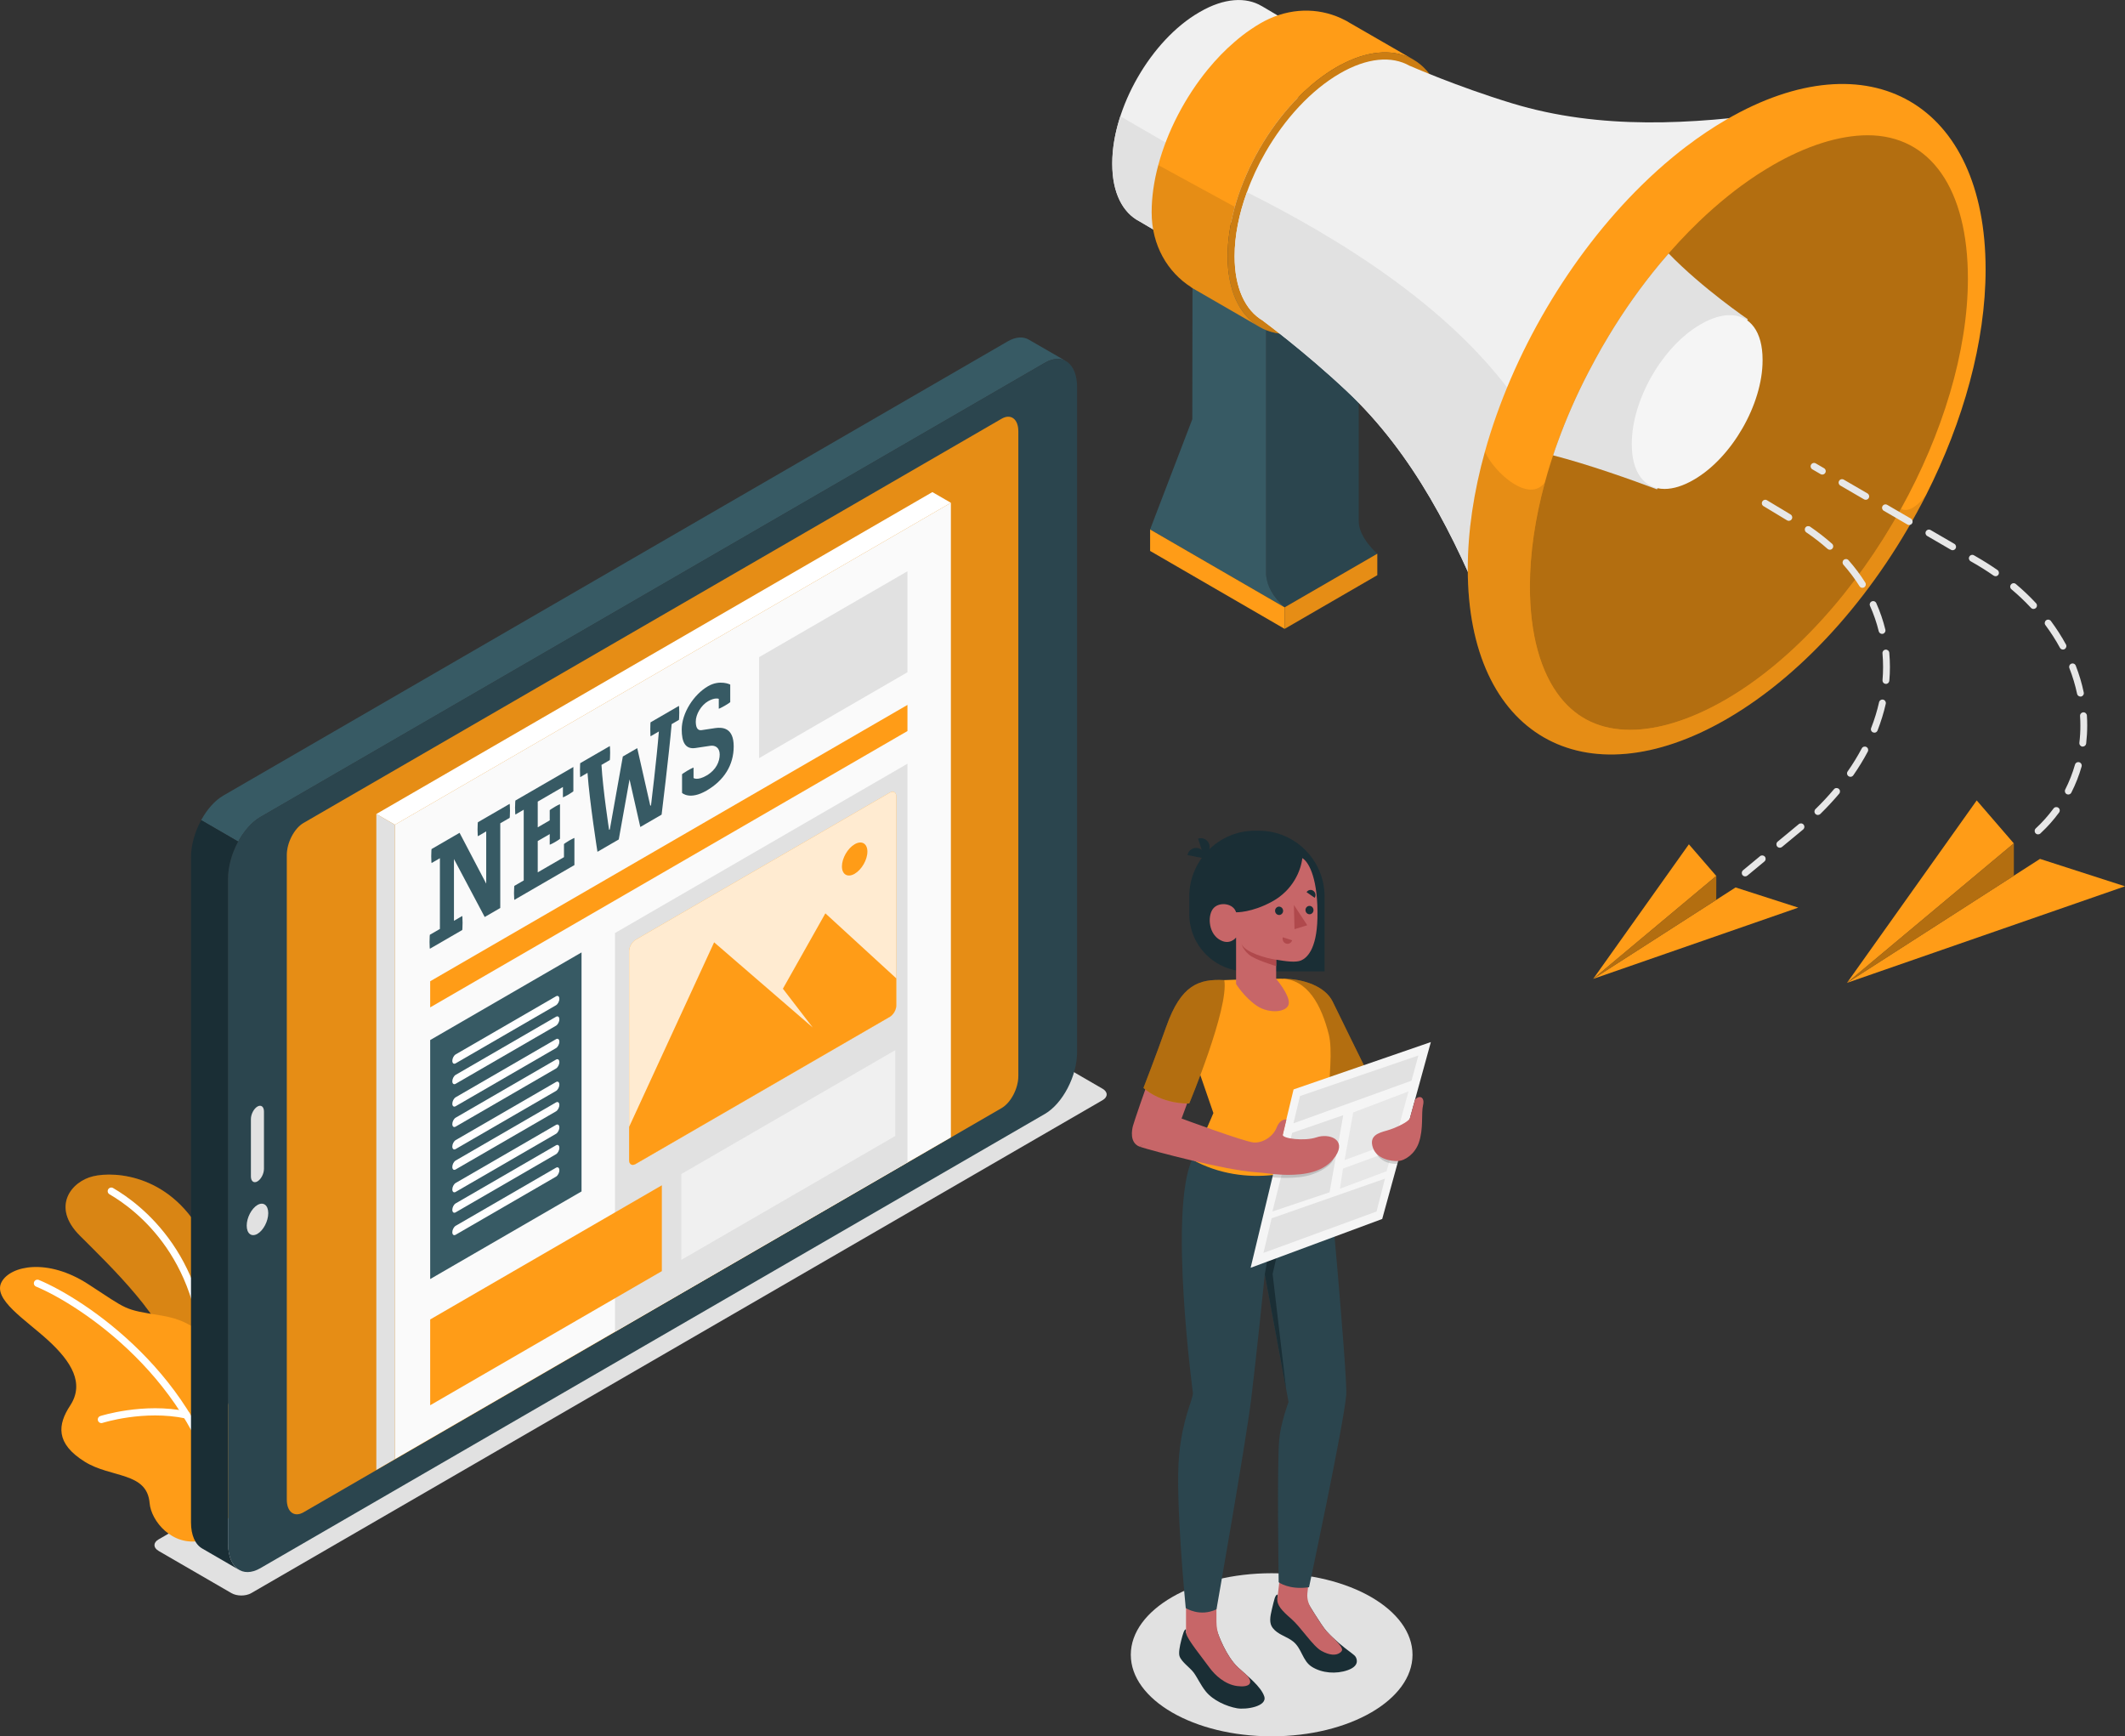 <svg width="295" height="241" viewBox="0 0 295 241" fill="none" xmlns="http://www.w3.org/2000/svg">
<rect x="0" y="0" width="295" height="241" fill="#333333" stroke="none"/>
<g clip-path="url(#clip0_3801_44810)">
<path d="M176.536 241C187.336 241 196.09 235.933 196.09 229.682C196.09 223.431 187.336 218.364 176.536 218.364C165.737 218.364 156.982 223.431 156.982 229.682C156.982 235.933 165.737 241 176.536 241Z" fill="#E1E1E1"/>
<path d="M22.012 215.265L32.134 221.127C32.894 221.565 34.116 221.565 34.877 221.127L153.061 152.704C153.822 152.266 153.822 151.555 153.061 151.116L142.939 145.254C142.179 144.816 140.957 144.816 140.197 145.254L22.012 213.67C21.252 214.109 21.252 214.82 22.012 215.258V215.265Z" fill="#E1E1E1"/>
<path d="M29.841 193.2C29.841 193.2 32.913 180.993 28.428 172.006C23.944 163.019 15.981 162.542 12.928 163.267C9.875 163.991 7.094 167.509 11.072 171.491C15.05 175.474 23.595 183.578 24.013 189.046L29.841 193.2Z" fill="#FF9C17"/>
<path opacity="0.15" d="M29.841 193.2C29.841 193.2 32.913 180.993 28.428 172.006C23.944 163.019 15.981 162.542 12.928 163.267C9.875 163.991 7.094 167.509 11.072 171.491C15.05 175.474 23.595 183.578 24.013 189.046L29.841 193.2Z" fill="black"/>
<path d="M15.449 165.331C19.224 167.522 28.865 174.743 28.479 191.123" stroke="white" stroke-miterlimit="10" stroke-linecap="round"/>
<path d="M29.22 189.631C29.834 186.48 27.643 183.425 22.354 182.587C17.065 181.742 17.844 181.863 12.219 178.224C6.588 174.584 1.482 175.683 0.241 177.906C-1.108 180.32 3.535 183.146 6.721 186.074C9.907 189.008 11.763 192.006 9.742 195.086C8.007 197.729 7.671 200.339 11.775 202.892C15.418 205.16 20.409 204.283 20.77 208.627C20.979 211.104 23.887 214.706 27.966 213.835C39.95 207.681 29.226 189.631 29.226 189.631H29.22Z" fill="#FF9C17"/>
<path d="M5.2 178.116C11.478 180.739 27.453 191.257 31 209.25" stroke="white" stroke-miterlimit="10" stroke-linecap="round"/>
<path d="M14.075 197.023C14.075 197.023 19.934 195.137 25.888 196.395" stroke="white" stroke-miterlimit="10" stroke-linecap="round"/>
<path d="M175.764 32.182L188.628 24.726C188.628 24.726 188.628 70.15 188.628 72.386C188.628 74.621 191.2 76.857 191.2 76.857L178.335 84.301C178.335 84.301 175.764 82.065 175.764 79.829V32.182Z" fill="#2B454E"/>
<path d="M160.124 32.055L165.546 38.978L165.521 58.184L159.662 73.484L178.335 84.301C176.714 82.834 175.89 81.341 175.764 79.829V41.099L160.124 32.049V32.055Z" fill="#375A64"/>
<path d="M159.662 73.491V76.47L178.335 87.286V84.301L159.662 73.491Z" fill="#FF9C17"/>
<path d="M178.335 87.286L191.2 79.836V76.857L178.335 84.301V87.286Z" fill="#FF9C17"/>
<path opacity="0.1" d="M178.335 87.286L191.2 79.836V76.857L178.335 84.301V87.286Z" fill="black"/>
<path d="M175.168 0.851C172.983 -0.457 169.943 -0.298 166.579 1.651L166.459 1.721C159.808 5.57 154.417 14.938 154.417 22.636V22.776C154.417 26.764 155.868 29.521 158.186 30.721L167.922 36.469L184.169 6.167L175.168 0.845V0.851Z" fill="#F0F0F0"/>
<path d="M158.18 30.721L167.915 36.469L173.3 26.428L155.526 16.139C154.816 18.33 154.404 20.547 154.404 22.636V22.776C154.404 26.764 155.855 29.521 158.173 30.721H158.18Z" fill="#E1E1E1"/>
<path d="M196.198 8.263H196.192C193.721 6.847 190.396 6.904 186.703 8.714C186.316 8.898 185.924 9.108 185.525 9.336C185.056 9.61 184.6 9.895 184.144 10.213C183.39 10.727 182.655 11.293 181.939 11.915C180.628 13.039 179.387 14.322 178.234 15.726C175.143 19.498 172.71 24.11 171.425 28.714C170.778 31.039 170.424 33.357 170.424 35.574C170.424 40.28 172.033 43.627 174.649 45.253L165.35 39.88L165.363 39.861C162.113 37.79 159.877 34.094 159.877 29.464C159.877 27.349 160.2 25.132 160.796 22.916C162.056 18.209 164.527 13.477 167.687 9.622C168.84 8.219 170.082 6.929 171.393 5.811C172.109 5.189 172.843 4.617 173.597 4.109C174.053 3.792 174.516 3.5 174.978 3.233C175.371 3.004 175.77 2.801 176.169 2.617C179.817 0.953 183.624 1.188 186.703 2.795H186.709L186.969 2.934C187.077 2.998 187.191 3.061 187.298 3.131L196.198 8.263Z" fill="#FF9C17"/>
<path opacity="0.1" d="M165.35 39.88L165.363 39.861C162.113 37.79 159.877 34.094 159.877 29.464C159.877 27.349 160.2 25.132 160.796 22.916L171.425 28.714C170.778 31.039 170.424 33.357 170.424 35.574C170.424 40.28 172.033 43.627 174.649 45.253L165.35 39.88Z" fill="black"/>
<path d="M200.632 18.082C200.632 27.742 193.873 39.486 185.531 44.313C181.338 46.745 177.537 46.962 174.801 45.342C174.75 45.316 174.699 45.285 174.649 45.253C172.033 43.627 170.424 40.28 170.424 35.574C170.424 25.913 177.182 14.17 185.525 9.336C189.686 6.929 193.462 6.694 196.192 8.269C198.934 9.844 200.632 13.242 200.632 18.082Z" fill="#FF9C17"/>
<path opacity="0.2" d="M200.632 18.082C200.632 27.742 193.873 39.486 185.531 44.313C181.338 46.745 177.537 46.962 174.801 45.342C174.75 45.316 174.699 45.285 174.649 45.253C172.033 43.627 170.424 40.28 170.424 35.574C170.424 25.913 177.182 14.17 185.525 9.336C189.686 6.929 193.462 6.694 196.192 8.269C198.934 9.844 200.632 13.242 200.632 18.082Z" fill="black"/>
<path d="M246.942 15.586C246.942 15.586 231.702 23.43 218.691 46.028C216.138 50.467 214.111 54.704 212.515 58.629C205.978 74.704 206.523 85.781 206.523 85.781C201.981 74.628 196.337 63.081 186.912 54.24C181.084 48.765 175.333 44.529 175.333 44.529V44.516C172.843 43.068 171.393 39.912 171.393 35.574C171.393 32.715 172.007 29.667 173.103 26.675C173.781 24.783 174.655 22.909 175.681 21.131C178.329 16.532 181.984 12.518 186.012 10.188C189.762 8.015 193.214 7.704 195.71 9.146V9.133C195.71 9.133 202.253 12.01 209.893 14.335C222.238 18.095 235.033 17.225 246.942 15.592V15.586Z" fill="#F0F0F0"/>
<path d="M212.515 58.629C205.978 74.704 206.523 85.781 206.523 85.781C201.981 74.628 196.337 63.081 186.912 54.24C181.084 48.765 175.333 44.529 175.333 44.529V44.516C172.843 43.068 171.393 39.912 171.393 35.574C171.393 32.716 172.007 29.667 173.103 26.675C184.651 32.474 203.33 43.163 212.521 58.635L212.515 58.629Z" fill="#E1E1E1"/>
<path d="M275.649 37.384C275.649 47.457 272.558 58.483 267.408 68.664C260.808 81.709 250.85 93.351 239.702 99.804C219.85 111.294 203.761 101.976 203.761 78.997C203.761 73.739 204.604 68.226 206.136 62.706C209.924 49.115 217.918 35.504 227.914 25.697C229.32 24.313 230.764 23.011 232.246 21.791C232.861 21.283 233.488 20.788 234.115 20.311H234.121C235.014 19.632 235.914 18.984 236.826 18.374C237.776 17.739 238.733 17.136 239.702 16.577C259.553 5.087 275.649 14.398 275.649 37.384Z" fill="#FF9C17"/>
<path opacity="0.1" d="M267.408 68.67C260.808 81.709 250.85 93.351 239.702 99.804C219.85 111.294 203.761 101.976 203.761 78.997C203.761 73.739 204.604 68.226 206.136 62.706H206.143C207.486 65.679 212.312 69.921 214.472 66.949C213.123 71.89 212.388 76.781 212.388 81.398C212.388 88.004 213.858 93.332 216.632 96.819C219.001 99.791 222.257 101.303 226.305 101.297C230.238 101.303 234.812 99.849 239.531 97.124C249.013 91.636 257.729 81.773 263.911 70.601C263.911 70.601 265.147 71.649 267.408 68.67Z" fill="black"/>
<path d="M273.191 38.667C273.191 48.816 269.638 60.274 263.911 70.601C257.729 81.773 249.013 91.636 239.531 97.124C234.812 99.849 230.238 101.303 226.305 101.297C222.257 101.303 219.001 99.792 216.632 96.819C213.858 93.332 212.388 88.004 212.388 81.398C212.388 76.781 213.123 71.89 214.472 66.949C214.979 65.082 215.574 63.208 216.252 61.341C217.43 58.089 218.856 54.837 220.49 51.693C220.826 51.045 221.168 50.404 221.516 49.769C222.092 48.708 222.694 47.654 223.321 46.625C225.45 43.087 227.838 39.721 230.409 36.628C230.435 36.596 230.473 36.558 230.498 36.52C232.215 34.462 234.007 32.531 235.863 30.747C237.2 29.464 238.568 28.263 239.961 27.145C240.544 26.675 241.133 26.224 241.729 25.786C242.444 25.265 243.167 24.764 243.895 24.281C244.604 23.817 245.32 23.379 246.036 22.96C250.768 20.216 255.341 18.781 259.275 18.774C267.991 18.774 273.191 26.218 273.191 38.667Z" fill="#FF9C17"/>
<path opacity="0.3" d="M273.191 38.667C273.191 48.816 269.638 60.274 263.911 70.601C257.729 81.773 249.013 91.636 239.531 97.124C234.812 99.849 230.238 101.303 226.305 101.297C222.257 101.303 219.001 99.792 216.632 96.819C213.858 93.332 212.388 88.004 212.388 81.398C212.388 76.781 213.123 71.89 214.472 66.949C214.979 65.082 215.574 63.208 216.252 61.341C217.43 58.089 218.856 54.837 220.49 51.693C220.826 51.045 221.168 50.404 221.516 49.769C222.092 48.708 222.694 47.654 223.321 46.625C225.45 43.087 227.838 39.721 230.409 36.628C230.435 36.596 230.473 36.558 230.498 36.52C232.215 34.462 234.007 32.531 235.863 30.747C237.2 29.464 238.568 28.263 239.961 27.145C240.544 26.675 241.133 26.224 241.729 25.786C242.444 25.265 243.167 24.764 243.895 24.281C244.604 23.817 245.32 23.379 246.036 22.96C250.768 20.216 255.341 18.781 259.275 18.774C267.991 18.774 273.191 26.218 273.191 38.667Z" fill="black"/>
<path d="M242.641 44.313L230.029 67.921C226.488 66.587 220.49 64.453 215.606 63.202C215.809 62.579 216.024 61.963 216.252 61.341C217.43 58.089 218.856 54.837 220.49 51.693C220.826 51.045 221.168 50.404 221.516 49.769C222.092 48.708 222.694 47.654 223.321 46.625C225.45 43.087 227.838 39.721 230.409 36.628C230.435 36.596 230.473 36.558 230.498 36.52C230.878 36.069 231.258 35.618 231.645 35.18C236.37 40.051 242.641 44.313 242.641 44.313Z" fill="#E1E1E1"/>
<path d="M231.087 67.864C228.237 67.864 226.533 65.552 226.533 61.69V61.569C226.533 55.491 230.802 48.073 236.053 45.037L236.155 44.98C237.554 44.167 238.929 43.742 240.132 43.742C242.983 43.742 244.687 46.053 244.687 49.915V50.036C244.687 56.114 240.418 63.532 235.166 66.568L235.065 66.625C233.665 67.438 232.291 67.864 231.087 67.864Z" fill="#F5F5F5"/>
<path d="M147.912 50.08C147.139 49.667 146.144 49.724 145.055 50.353L36.137 113.409C34.953 114.095 33.876 115.34 33.071 116.813L27.928 113.834C28.726 112.361 29.809 111.122 30.994 110.43L139.905 47.374C141.045 46.72 142.078 46.688 142.863 47.165L147.912 50.08Z" fill="#375A64"/>
<path d="M28.086 214.941C27.123 214.395 26.515 213.118 26.515 211.301V119.004C26.515 118.795 26.522 118.585 26.541 118.376C26.547 118.23 26.566 118.083 26.585 117.937C26.598 117.798 26.617 117.658 26.642 117.518C26.655 117.423 26.674 117.321 26.699 117.22C26.762 116.87 26.851 116.521 26.959 116.172C26.997 116.019 27.047 115.867 27.098 115.714C27.168 115.505 27.25 115.302 27.326 115.098C27.339 115.079 27.345 115.054 27.358 115.035C27.44 114.832 27.522 114.635 27.617 114.444C27.712 114.235 27.82 114.031 27.928 113.834L33.071 116.813C32.957 117.023 32.85 117.239 32.742 117.461C32.66 117.639 32.584 117.817 32.514 117.995C32.501 118.02 32.489 118.052 32.482 118.077C32.394 118.28 32.318 118.49 32.248 118.7C32.172 118.916 32.102 119.138 32.045 119.354C31.994 119.519 31.956 119.684 31.925 119.849C31.754 120.56 31.665 121.285 31.665 121.983V214.28C31.665 216.116 32.286 217.405 33.261 217.939L28.086 214.941Z" fill="#1A2E35"/>
<path d="M145.049 50.353L36.137 113.403C33.667 114.832 31.659 118.674 31.659 121.977V214.274C31.659 217.577 33.66 219.095 36.137 217.666L145.049 154.616C147.519 153.187 149.527 149.345 149.527 146.042V53.745C149.527 50.442 147.525 48.924 145.049 50.353Z" fill="#2B454E"/>
<path d="M139.05 153.797L42.136 209.904C40.856 210.647 39.817 209.86 39.817 208.145V118.674C39.817 116.959 40.856 114.971 42.136 114.228L139.05 58.121C140.33 57.378 141.368 58.165 141.368 59.88V149.351C141.368 151.066 140.33 153.054 139.05 153.797Z" fill="#FF9C17"/>
<path opacity="0.1" d="M139.05 153.797L42.136 209.904C40.856 210.647 39.817 209.86 39.817 208.145V118.674C39.817 116.959 40.856 114.971 42.136 114.228L139.05 58.121C140.33 57.378 141.368 58.165 141.368 59.88V149.351C141.368 151.066 140.33 153.054 139.05 153.797Z" fill="black"/>
<path d="M37.239 168.386C37.239 169.491 36.568 170.774 35.744 171.257C34.915 171.733 34.249 171.225 34.249 170.12C34.249 169.015 34.921 167.732 35.744 167.249C36.574 166.773 37.239 167.281 37.239 168.386Z" fill="#E1E1E1"/>
<path d="M35.738 153.587C35.238 153.879 34.832 154.654 34.832 155.327V163.292C34.832 163.959 35.238 164.27 35.738 163.978C36.238 163.686 36.644 162.911 36.644 162.238V154.273C36.644 153.606 36.238 153.295 35.738 153.587Z" fill="#E1E1E1"/>
<path d="M132.006 69.788L54.817 114.476V202.53L132.006 157.874V69.788Z" fill="#FAFAFA"/>
<path d="M132.006 69.788L129.435 68.302L52.245 112.983L54.817 114.476L132.006 69.788Z" fill="white"/>
<path d="M52.245 112.983L54.817 114.476V202.53L52.245 204.023V112.983Z" fill="#E1E1E1"/>
<path d="M64.173 127.141C64.173 127.141 64.217 127.35 64.217 128.087C64.217 128.862 64.173 129.084 64.173 129.084L59.675 131.688C59.675 131.688 59.631 131.478 59.631 130.742C59.631 130.005 59.675 129.745 59.675 129.745L61.069 128.938V119.119L59.91 119.792C59.91 119.792 59.865 119.582 59.865 118.846C59.865 118.109 59.91 117.849 59.91 117.849L63.799 115.594L67.498 122.65V115.397L66.339 116.07C66.339 116.07 66.295 115.861 66.295 115.124C66.295 114.387 66.339 114.127 66.339 114.127L70.754 111.573C70.754 111.573 70.798 111.783 70.798 112.52C70.798 113.295 70.754 113.517 70.754 113.517L69.449 114.273V126.029L67.289 127.28L63.02 119.233V127.807L64.179 127.134L64.173 127.141Z" fill="#375A64"/>
<path d="M79.597 106.454V109.833C79.597 109.833 79.28 110.075 78.887 110.303C78.437 110.564 78.146 110.672 78.146 110.672V109.236L74.65 111.262V114.832L76.315 113.866V112.45C76.315 112.45 76.575 112.24 77.044 111.974C77.582 111.662 77.741 111.631 77.741 111.631V116.42C77.741 116.42 77.627 116.547 77.044 116.883C76.55 117.169 76.315 117.245 76.315 117.245V115.772L74.65 116.737V121.081L78.292 118.973V117.15C78.292 117.15 78.583 116.921 79.033 116.661C79.425 116.432 79.742 116.305 79.742 116.305V120.072L71.4 124.905C71.4 124.905 71.356 124.581 71.356 123.959C71.356 123.298 71.4 122.961 71.4 122.961L72.705 122.206V112.386L71.546 113.06C71.546 113.06 71.501 112.793 71.501 112.113C71.501 111.548 71.546 111.116 71.546 111.116L79.603 106.454H79.597Z" fill="#375A64"/>
<path d="M86.444 105.013L88.465 103.844L90.276 111.834L90.377 111.777C90.377 111.777 91.176 105.222 91.467 101.526L90.308 102.199C90.308 102.199 90.276 101.869 90.276 101.208C90.276 100.548 90.308 100.262 90.308 100.262L94.254 97.975C94.254 97.975 94.298 98.242 94.298 98.884C94.298 99.62 94.254 99.919 94.254 99.919L93.241 100.51C92.879 104.695 91.847 113.072 91.847 113.072L88.889 114.787L87.394 108.182L85.899 116.515L82.941 118.23C82.941 118.23 81.839 111.243 81.56 107.274L80.547 107.864C80.547 107.864 80.515 107.534 80.515 106.874C80.515 106.213 80.547 105.927 80.547 105.927L84.658 103.552C84.658 103.552 84.702 103.819 84.702 104.46C84.702 105.197 84.658 105.495 84.658 105.495L83.499 106.169C83.701 109.662 84.556 115.181 84.556 115.181L84.658 115.124L86.457 105.038L86.444 105.013Z" fill="#375A64"/>
<path d="M101.38 97.454C101.38 97.454 101.165 97.639 100.614 97.956C100.018 98.299 99.784 98.376 99.784 98.376V96.997C99.784 96.997 99.277 96.769 98.302 97.328C97.326 97.893 96.591 99.15 96.591 100.141C96.591 100.821 96.75 101.443 97.402 101.342L99.302 101.056C100.316 100.916 101.855 101.011 101.855 103.596C101.855 106.181 100.531 108.315 98.08 109.738C95.743 111.091 94.685 110.055 94.685 110.055V107.458C94.685 107.458 94.976 107.229 95.451 106.956C95.99 106.645 96.281 106.537 96.281 106.537V107.991C96.281 107.991 96.819 108.379 98.08 107.648C99.442 106.861 99.911 105.679 99.911 104.727C99.911 103.774 99.284 103.418 98.618 103.514L96.541 103.825C95.103 104.034 94.64 102.948 94.64 101.259C94.64 98.972 96.306 96.394 98.295 95.244C99.936 94.292 101.374 95.016 101.374 95.016V97.461L101.38 97.454Z" fill="#375A64"/>
<path d="M125.976 79.29L105.383 91.211V105.228L125.976 93.307V79.29Z" fill="#E1E1E1"/>
<path d="M125.976 101.469L59.72 139.824V136.198L125.976 97.842V101.469Z" fill="#FF9C17"/>
<path d="M80.73 165.369L59.72 177.532V144.359L80.73 132.196V165.369Z" fill="#375A64"/>
<path d="M77.189 139.526L63.254 147.592C63.001 147.738 62.792 147.585 62.792 147.242C62.792 146.899 63.001 146.506 63.254 146.353L77.189 138.287C77.443 138.141 77.652 138.293 77.652 138.636C77.652 138.979 77.443 139.373 77.189 139.526Z" fill="white"/>
<path d="M77.189 145.477L63.254 153.543C63.001 153.689 62.792 153.536 62.792 153.193C62.792 152.851 63.001 152.457 63.254 152.304L77.189 144.238C77.443 144.092 77.652 144.245 77.652 144.587C77.652 144.93 77.443 145.324 77.189 145.477Z" fill="white"/>
<path d="M77.189 151.421L63.254 159.488C63.001 159.634 62.792 159.481 62.792 159.138C62.792 158.795 63.001 158.402 63.254 158.249L77.189 150.183C77.443 150.037 77.652 150.189 77.652 150.532C77.652 150.875 77.443 151.269 77.189 151.421Z" fill="white"/>
<path d="M77.189 157.373L63.254 165.439C63.001 165.585 62.792 165.432 62.792 165.089C62.792 164.747 63.001 164.353 63.254 164.2L77.189 156.134C77.443 155.988 77.652 156.141 77.652 156.483C77.652 156.826 77.443 157.22 77.189 157.373Z" fill="white"/>
<path d="M77.189 163.318L63.254 171.384C63.001 171.53 62.792 171.377 62.792 171.034C62.792 170.691 63.001 170.298 63.254 170.145L77.189 162.079C77.443 161.933 77.652 162.085 77.652 162.428C77.652 162.771 77.443 163.165 77.189 163.318Z" fill="white"/>
<path d="M77.189 142.365L63.254 150.431C63.001 150.577 62.792 150.424 62.792 150.081C62.792 149.738 63.001 149.345 63.254 149.192L77.189 141.126C77.443 140.98 77.652 141.132 77.652 141.475C77.652 141.818 77.443 142.212 77.189 142.365Z" fill="white"/>
<path d="M77.189 148.309L63.254 156.376C63.001 156.522 62.792 156.369 62.792 156.026C62.792 155.683 63.001 155.29 63.254 155.137L77.189 147.071C77.443 146.925 77.652 147.077 77.652 147.42C77.652 147.763 77.443 148.157 77.189 148.309Z" fill="white"/>
<path d="M77.189 154.254L63.254 162.32C63.001 162.466 62.792 162.314 62.792 161.971C62.792 161.628 63.001 161.234 63.254 161.082L77.189 153.016C77.443 152.87 77.652 153.022 77.652 153.365C77.652 153.708 77.443 154.102 77.189 154.254Z" fill="white"/>
<path d="M77.189 160.205L63.254 168.272C63.001 168.418 62.792 168.265 62.792 167.922C62.792 167.579 63.001 167.186 63.254 167.033L77.189 158.967C77.443 158.821 77.652 158.973 77.652 159.316C77.652 159.659 77.443 160.053 77.189 160.205Z" fill="white"/>
<path d="M125.976 161.336L85.373 184.842V129.503L125.976 106.003V161.336Z" fill="#E1E1E1"/>
<path d="M88.237 130.443L123.525 110.017C124.019 109.732 124.424 109.96 124.424 110.538V139.576C124.424 140.148 124.019 140.847 123.525 141.139L88.237 161.565C87.742 161.85 87.337 161.622 87.337 161.044V132.006C87.337 131.434 87.736 130.735 88.237 130.443Z" fill="#FF9C17"/>
<path opacity="0.8" d="M88.237 130.443L123.525 110.017C124.019 109.732 124.424 109.96 124.424 110.538V139.576C124.424 140.148 124.019 140.847 123.525 141.139L88.237 161.565C87.742 161.85 87.337 161.622 87.337 161.044V132.006C87.337 131.434 87.736 130.735 88.237 130.443Z" fill="white"/>
<path d="M114.581 126.772L108.684 137.233L112.826 142.619L99.138 130.793L87.337 156.407V161.044C87.337 161.615 87.742 161.85 88.237 161.565L123.525 141.139C124.019 140.853 124.424 140.154 124.424 139.576V135.797L114.581 126.772Z" fill="#FF9C17"/>
<path d="M118.647 117.182C119.623 116.616 120.415 117.074 120.415 118.204C120.415 119.335 119.623 120.713 118.647 121.278C117.672 121.844 116.88 121.386 116.88 120.256C116.88 119.125 117.672 117.747 118.647 117.182Z" fill="#FF9C17"/>
<path d="M94.583 162.955L124.291 145.756V157.671L94.583 174.87V162.955Z" fill="#F0F0F0"/>
<path d="M91.879 176.433L59.72 195.049V183.14L91.879 164.518V176.433Z" fill="#FF9C17"/>
<path d="M174.218 115.302H174.756C179.792 115.302 183.884 119.404 183.884 124.454V134.825H173.059C168.663 134.825 165.097 131.25 165.097 126.842V124.454C165.097 119.404 169.189 115.302 174.224 115.302H174.218Z" fill="#1A2E35"/>
<path d="M166.3 117.715C166.965 117.848 167.396 118.496 167.263 119.163L164.85 118.68C164.983 118.014 165.629 117.582 166.294 117.715H166.3Z" fill="#1A2E35"/>
<path d="M167.871 117.188C168.08 117.836 167.725 118.528 167.079 118.738L166.319 116.394C166.965 116.184 167.656 116.54 167.865 117.188H167.871Z" fill="#1A2E35"/>
<path d="M184.15 226.405C185.24 227.605 186.443 228.564 187.735 229.53C187.925 229.676 188.128 229.828 188.236 230.044C188.407 230.393 188.666 231.27 187.064 231.829C185.499 232.375 183.542 232.248 182.117 231.352C180.799 230.527 180.742 228.806 179.501 227.828C178.582 227.103 177.429 226.913 176.688 225.967C176.169 225.306 176.308 224.43 176.574 223.337C176.872 222.149 177.005 221.248 177.398 221.343L177.334 221.889C177.822 222.67 180.362 222.905 181.49 222.365C181.49 222.365 183.441 225.624 184.156 226.405H184.15Z" fill="#1A2E35"/>
<path d="M185.265 227.51C184.885 227.161 184.511 226.799 184.15 226.405C183.694 225.903 182.719 224.372 182.079 223.343C181.692 222.721 181.414 221.978 181.496 221.152C181.585 220.333 181.813 218.224 181.813 218.224L177.797 217.938L177.328 221.889C177.233 222.784 177.968 223.578 179.279 224.709C180.584 225.839 182.25 228.475 183.434 229.136C184.619 229.796 185.468 229.771 185.968 229.434C186.487 229.085 186.538 228.818 185.265 227.51Z" fill="#C76668"/>
<path d="M168.872 226.76V226.157C169.113 226.868 170.215 229.923 171.893 231.46C173.223 232.68 175.041 234.083 175.504 235.443C175.985 236.853 172.976 237.329 171.729 237.107C170.284 236.853 168.409 236.027 167.396 234.776C166.68 233.893 166.224 232.845 165.711 232.153C165.198 231.46 164.02 230.685 163.747 229.879C163.595 229.441 163.779 228.469 163.988 227.656C164.184 226.906 164.394 226.081 164.653 226.157C164.653 226.246 164.653 226.621 164.653 226.621C164.957 226.964 165.806 227.3 166.763 227.338C167.383 227.364 168.878 227.237 168.872 226.767V226.76Z" fill="#1A2E35"/>
<path d="M173.097 232.527C172.685 232.159 172.267 231.797 171.893 231.454C170.721 230.381 169.828 228.564 169.315 227.326C169.024 226.621 168.872 225.865 168.872 225.096V222.683H164.647V226.614V226.716L164.666 226.729C164.869 227.611 166.807 229.949 167.909 231.473C168.65 232.496 170.05 233.798 171.729 234.02C173.319 234.23 174.129 233.728 173.097 232.521V232.527Z" fill="#C76668"/>
<path d="M165.489 160.948C162.215 168.119 165.61 193.378 165.61 193.378C165.508 194.54 164.184 196.833 163.69 201.952C163.108 208.005 164.609 223.197 164.609 223.197C164.609 223.197 166.566 224.48 168.878 223.369C168.878 223.369 172.9 200.485 173.661 194.471C174.319 189.218 175.586 176.877 175.586 176.877L178.88 194.585C178.88 194.585 177.81 197.468 177.594 199.71C177.252 203.248 177.512 219.615 177.512 219.615C177.512 219.615 178.956 220.714 181.724 220.308C181.724 220.308 186.513 197.9 186.887 193.638C187.108 191.092 184.213 159.9 184.213 159.9L165.502 160.948H165.489Z" fill="#2B454E"/>
<path d="M175.58 176.877L176.644 171.015C176.644 171.015 181.141 170.081 183.181 168.157C183.181 168.157 181.04 170.825 177.86 171.701L176.669 176.826L178.551 192.844L175.58 176.877Z" fill="#1A2E35"/>
<path d="M157.267 156.318C157.375 155.861 159.016 151.034 160.048 148.354L165.584 151.053L163.754 155.994L158.237 159.17C156.748 158.624 157.16 156.775 157.267 156.318Z" fill="#C76668"/>
<path d="M188.622 147.249L191.403 152.361L187.077 156.083L183.111 149.776L188.622 147.249Z" fill="#C76668"/>
<path d="M178.177 135.848C180.939 135.873 183.973 136.883 185.018 139.049C186.063 141.215 189.382 147.941 189.382 147.941C189.382 147.941 186.38 150.716 182.51 150.462L178.171 135.848H178.177Z" fill="#FF9C17"/>
<path opacity="0.3" d="M178.177 135.848C180.939 135.873 183.973 136.883 185.018 139.049C186.063 141.215 189.382 147.941 189.382 147.941C189.382 147.941 186.38 150.716 182.51 150.462L178.171 135.848H178.177Z" fill="black"/>
<path d="M172.463 135.943L169.955 136.038C167.453 136.642 166.763 138.357 165.717 140.58C164.919 142.269 164.907 144.232 165.521 146.004L168.447 154.489C168.447 154.489 167.079 157.811 165.489 160.942C172.831 165.051 181.996 162.892 184.201 159.894C184.296 159.259 184.169 156.394 184.346 153.13C184.537 149.649 185.012 145.724 184.467 143.577C183.453 139.589 181.559 135.842 177.784 135.842L172.47 135.943H172.463Z" fill="#FF9C17"/>
<path d="M169.961 136.039C166.439 135.848 163.963 136.693 161.923 142.447C160.523 146.404 158.743 150.996 158.743 150.996C158.743 150.996 160.935 153.187 165.09 153.168C165.09 153.168 170.626 139.932 169.961 136.039Z" fill="#FF9C17"/>
<path opacity="0.3" d="M169.961 136.039C166.439 135.848 163.963 136.693 161.923 142.447C160.523 146.404 158.743 150.996 158.743 150.996C158.743 150.996 160.935 153.187 165.09 153.168C165.09 153.168 170.626 139.932 169.961 136.039Z" fill="black"/>
<path d="M180.793 119.106C181.787 119.697 183.01 122.199 182.89 127.445C182.788 131.891 181.35 132.99 180.628 133.307C179.906 133.625 178.513 133.434 177.163 133.206V135.873C177.163 135.873 179.032 138.052 178.918 139.278C178.798 140.503 176.22 140.789 174.465 139.595C172.717 138.401 171.596 136.578 171.596 136.578V130.125C171.596 130.125 170.683 131.351 169.189 130.354C167.694 129.357 167.637 126.899 168.504 126.01C169.372 125.127 171.247 125.406 171.596 126.626C171.596 126.626 173.756 126.702 176.625 125.121C179.501 123.539 180.603 120.827 180.793 119.1V119.106Z" fill="#C76668"/>
<path d="M178.126 126.391C178.145 126.708 177.905 126.982 177.6 127.001C177.29 127.013 177.03 126.766 177.011 126.448C176.992 126.131 177.233 125.857 177.537 125.838C177.848 125.826 178.107 126.073 178.126 126.391Z" fill="#1A2E35"/>
<path d="M178.088 130.094L179.38 130.507C179.273 130.881 178.893 131.085 178.538 130.97C178.183 130.856 177.981 130.462 178.082 130.087L178.088 130.094Z" fill="#B0494C"/>
<path d="M182.51 124.613L181.382 123.831C181.591 123.507 182.009 123.425 182.32 123.641C182.63 123.857 182.719 124.295 182.51 124.619V124.613Z" fill="#1A2E35"/>
<path d="M182.345 126.296C182.364 126.613 182.123 126.886 181.819 126.899C181.509 126.912 181.249 126.664 181.23 126.347C181.211 126.029 181.452 125.756 181.756 125.737C182.066 125.724 182.326 125.972 182.345 126.289V126.296Z" fill="#1A2E35"/>
<path d="M179.621 125.603L179.71 128.969L181.477 128.423L179.621 125.603Z" fill="#B0494C"/>
<path d="M177.163 133.206C175.738 133.015 172.805 132.171 172.349 131.008C172.349 131.008 172.501 131.739 173.376 132.495C174.25 133.25 177.163 134.095 177.163 134.095V133.206Z" fill="#B0494C"/>
<path d="M198.637 144.638L179.577 151.212L173.616 175.969L191.884 169.192L198.637 144.638Z" fill="#F5F5F5"/>
<path d="M176.536 169.097L192.264 163.597L191.099 168.157L175.396 173.905L176.536 169.097Z" fill="#E1E1E1"/>
<path d="M186.443 162.193L186.006 164.994L192.486 162.568L193.322 159.678L186.443 162.193Z" fill="#E7E7E7"/>
<path d="M179.38 157.239L186.475 154.788L184.575 165.49L176.638 168.157L179.38 157.239Z" fill="#E1E1E1"/>
<path d="M195.539 151.485L193.626 158.44L186.658 161.025L187.862 154.406L195.539 151.485Z" fill="#E7E7E7"/>
<path d="M196.907 146.499L180.476 152.126L179.558 155.918L195.951 149.999L196.907 146.499Z" fill="#E1E1E1"/>
<path opacity="0.15" d="M191.067 160.072C191.219 160.485 192.106 161.621 193.987 161.533L194.215 160.701L191.067 160.072Z" fill="black"/>
<path opacity="0.15" d="M185.088 160.891C185.018 161.431 183.916 162.422 182.053 163.044C179.938 163.749 176.638 163.406 176.638 163.406L176.885 162.352L185.081 160.891H185.088Z" fill="black"/>
<path d="M158.237 159.17L164.032 155.251C164.032 155.251 172.736 158.471 174.022 158.573C175.307 158.675 176.739 157.76 177.233 156.496C177.727 155.226 178.589 155.385 178.589 155.385C178.589 155.385 178.209 156.991 178.088 157.506C177.968 158.02 181.053 158.44 182.763 157.862C184.473 157.277 186.956 158.122 185.417 160.459C183.884 162.797 180.894 163.063 178.823 163.07C178.247 163.07 177.233 163.025 176.232 162.898C175.561 162.809 174.896 162.746 174.218 162.695C169.974 162.39 160.175 159.786 158.243 159.176L158.237 159.17Z" fill="#C76668"/>
<path d="M196.439 152.634C196.439 152.634 195.869 154.705 195.729 155.2C195.59 155.696 193.709 156.591 192.518 156.922C191.327 157.252 190.028 157.639 190.592 159.303C191.112 160.84 193.069 161.196 194.063 161.152C195.058 161.107 196.426 160.154 196.964 158.611C197.648 156.648 197.281 154.546 197.553 153.403C197.826 152.253 197.034 151.948 196.439 152.634Z" fill="#C76668"/>
<path d="M256.405 136.42L283.199 119.214L295 123.018L256.405 136.42Z" fill="#FF9C17"/>
<path d="M256.405 136.42L279.563 117.061L274.414 111.097L256.405 136.42Z" fill="#FF9C17"/>
<path d="M279.563 117.061V121.551L256.405 136.42L279.563 117.061Z" fill="#FF9C17"/>
<path opacity="0.3" d="M279.563 117.061V121.551L256.405 136.42L279.563 117.061Z" fill="black"/>
<path d="M221.174 135.867L240.937 123.177L249.64 125.978L221.174 135.867Z" fill="#FF9C17"/>
<path d="M221.174 135.867L238.258 121.583L234.457 117.188L221.174 135.867Z" fill="#FF9C17"/>
<path d="M238.258 121.583L238.251 124.898L221.174 135.867L238.258 121.583Z" fill="#FF9C17"/>
<path opacity="0.3" d="M238.258 121.583L238.251 124.898L221.174 135.867L238.258 121.583Z" fill="black"/>
<path d="M282.933 115.81C282.807 115.81 282.68 115.759 282.585 115.657C282.407 115.467 282.42 115.162 282.61 114.984C283.522 114.139 284.352 113.205 285.081 112.215C285.233 112.005 285.53 111.961 285.746 112.113C285.961 112.265 286.005 112.564 285.847 112.78C285.087 113.815 284.213 114.793 283.256 115.682C283.168 115.765 283.047 115.81 282.933 115.81ZM287.127 110.278C287.057 110.278 286.981 110.258 286.911 110.227C286.677 110.106 286.588 109.82 286.702 109.585C287.26 108.486 287.716 107.324 288.058 106.13C288.134 105.876 288.387 105.73 288.647 105.8C288.9 105.87 289.046 106.136 288.976 106.391C288.621 107.642 288.14 108.861 287.551 110.017C287.469 110.182 287.298 110.278 287.127 110.278ZM289.141 103.628C289.141 103.628 289.103 103.628 289.084 103.628C288.824 103.596 288.64 103.361 288.666 103.094C288.761 102.3 288.811 101.494 288.805 100.693C288.805 100.255 288.792 99.817 288.761 99.379C288.742 99.118 288.944 98.89 289.204 98.871C289.464 98.845 289.692 99.055 289.711 99.315C289.743 99.772 289.755 100.236 289.755 100.687C289.755 101.525 289.705 102.37 289.61 103.202C289.578 103.444 289.375 103.621 289.141 103.621V103.628ZM288.811 96.679C288.59 96.679 288.393 96.527 288.349 96.305C288.096 95.104 287.735 93.904 287.279 92.735C287.184 92.487 287.304 92.214 287.551 92.119C287.798 92.024 288.07 92.145 288.165 92.392C288.64 93.612 289.014 94.863 289.274 96.114C289.331 96.374 289.166 96.622 288.906 96.679C288.875 96.686 288.843 96.692 288.805 96.692L288.811 96.679ZM286.385 90.157C286.214 90.157 286.056 90.068 285.967 89.909C285.385 88.835 284.7 87.775 283.953 86.765C283.795 86.555 283.839 86.257 284.048 86.098C284.257 85.939 284.555 85.984 284.713 86.193C285.492 87.241 286.195 88.34 286.803 89.452C286.93 89.68 286.841 89.972 286.613 90.1C286.544 90.138 286.461 90.157 286.385 90.157ZM282.3 84.523C282.173 84.523 282.046 84.472 281.951 84.371C281.115 83.475 280.203 82.605 279.234 81.792C279.031 81.621 279.006 81.322 279.177 81.119C279.348 80.915 279.646 80.89 279.848 81.062C280.843 81.9 281.787 82.796 282.648 83.723C282.826 83.913 282.819 84.218 282.623 84.396C282.534 84.479 282.414 84.523 282.3 84.523ZM277.03 79.975C276.935 79.975 276.84 79.95 276.757 79.893C275.82 79.239 274.825 78.616 273.799 78.032L273.565 77.899C273.337 77.765 273.261 77.473 273.394 77.251C273.527 77.022 273.818 76.946 274.04 77.079L274.268 77.213C275.313 77.81 276.333 78.451 277.296 79.118C277.511 79.27 277.562 79.563 277.416 79.779C277.321 79.912 277.175 79.982 277.023 79.982L277.03 79.975ZM271.069 76.368C270.987 76.368 270.904 76.349 270.828 76.304L267.541 74.393C267.313 74.259 267.237 73.967 267.37 73.745C267.503 73.516 267.794 73.44 268.022 73.573L271.31 75.485C271.538 75.618 271.614 75.911 271.481 76.133C271.392 76.285 271.234 76.368 271.069 76.368ZM265.039 72.868C264.957 72.868 264.874 72.849 264.798 72.805L261.511 70.893C261.283 70.76 261.207 70.468 261.34 70.245C261.473 70.017 261.764 69.94 261.992 70.074L265.28 71.986C265.508 72.119 265.584 72.411 265.451 72.633C265.362 72.786 265.204 72.868 265.039 72.868ZM259.009 69.369C258.926 69.369 258.844 69.35 258.768 69.305L255.48 67.394C255.252 67.26 255.176 66.968 255.309 66.746C255.442 66.517 255.734 66.441 255.962 66.574L259.249 68.486C259.477 68.619 259.553 68.912 259.42 69.134C259.332 69.286 259.173 69.369 259.009 69.369ZM252.978 65.869C252.896 65.869 252.814 65.85 252.738 65.806L251.591 65.139C251.363 65.005 251.287 64.713 251.42 64.491C251.553 64.262 251.845 64.186 252.073 64.32L253.219 64.986C253.447 65.12 253.523 65.412 253.39 65.634C253.301 65.787 253.143 65.869 252.978 65.869Z" fill="#E7E7E7"/>
<path d="M242.274 121.64C242.134 121.64 242.001 121.583 241.906 121.469C241.741 121.265 241.767 120.967 241.969 120.795L244.332 118.839C244.535 118.674 244.833 118.699 245.004 118.903C245.168 119.106 245.143 119.404 244.94 119.576L242.578 121.532C242.489 121.608 242.381 121.64 242.274 121.64ZM247.081 117.664C246.942 117.664 246.809 117.607 246.714 117.493C246.549 117.289 246.574 116.991 246.777 116.819L249.71 114.393C249.913 114.228 250.21 114.254 250.381 114.457C250.546 114.66 250.521 114.959 250.318 115.13L247.385 117.556C247.297 117.632 247.189 117.664 247.081 117.664ZM252.364 113.117C252.237 113.117 252.117 113.066 252.022 112.971C251.838 112.78 251.845 112.482 252.035 112.297C252.947 111.408 253.808 110.487 254.594 109.547C254.765 109.344 255.062 109.325 255.265 109.49C255.468 109.662 255.493 109.96 255.322 110.163C254.511 111.122 253.631 112.069 252.7 112.983C252.605 113.072 252.491 113.117 252.37 113.117H252.364ZM256.887 107.82C256.792 107.82 256.697 107.794 256.614 107.731C256.399 107.578 256.348 107.28 256.5 107.07C257.229 106.029 257.887 104.949 258.458 103.876C258.578 103.641 258.869 103.558 259.097 103.679C259.332 103.799 259.414 104.091 259.294 104.32C258.705 105.432 258.027 106.543 257.279 107.616C257.184 107.75 257.039 107.82 256.887 107.82ZM260.2 101.691C260.142 101.691 260.085 101.678 260.028 101.659C259.781 101.564 259.661 101.284 259.762 101.043C260.225 99.862 260.592 98.661 260.858 97.473C260.915 97.219 261.169 97.054 261.428 97.111C261.682 97.168 261.846 97.423 261.789 97.683C261.511 98.921 261.124 100.166 260.649 101.392C260.573 101.583 260.396 101.697 260.206 101.697L260.2 101.691ZM261.808 94.92C261.808 94.92 261.783 94.92 261.77 94.92C261.511 94.901 261.314 94.666 261.34 94.406C261.39 93.796 261.416 93.18 261.416 92.583C261.416 91.948 261.39 91.313 261.333 90.684C261.308 90.424 261.504 90.189 261.764 90.169C262.011 90.144 262.258 90.341 262.277 90.601C262.334 91.255 262.366 91.922 262.366 92.583C262.366 93.212 262.34 93.853 262.283 94.488C262.264 94.736 262.055 94.927 261.808 94.927V94.92ZM261.276 87.985C261.061 87.985 260.871 87.838 260.814 87.623C260.523 86.422 260.111 85.241 259.604 84.104C259.496 83.863 259.604 83.583 259.845 83.475C260.085 83.367 260.364 83.475 260.472 83.716C261.004 84.904 261.428 86.143 261.732 87.394C261.796 87.648 261.637 87.908 261.384 87.972C261.346 87.985 261.308 87.985 261.27 87.985H261.276ZM258.546 81.589C258.388 81.589 258.236 81.513 258.147 81.367C257.495 80.331 256.741 79.334 255.911 78.388C255.74 78.191 255.753 77.892 255.949 77.715C256.146 77.543 256.45 77.556 256.621 77.759C257.488 78.743 258.268 79.785 258.945 80.858C259.085 81.081 259.021 81.373 258.8 81.513C258.724 81.563 258.635 81.589 258.546 81.589ZM254.024 76.305C253.91 76.305 253.796 76.266 253.707 76.184C252.801 75.377 251.807 74.602 250.755 73.891C250.54 73.745 250.483 73.446 250.628 73.231C250.774 73.015 251.072 72.957 251.287 73.103C252.37 73.84 253.396 74.641 254.334 75.472C254.53 75.644 254.549 75.949 254.372 76.146C254.277 76.254 254.15 76.305 254.017 76.305H254.024ZM248.329 72.29C248.247 72.29 248.158 72.272 248.082 72.221C246.226 71.097 245.004 70.36 244.826 70.258C244.598 70.131 244.516 69.839 244.649 69.61C244.776 69.382 245.067 69.299 245.295 69.432C245.567 69.585 247.677 70.868 248.576 71.408C248.798 71.541 248.874 71.84 248.734 72.062C248.646 72.208 248.487 72.29 248.329 72.29Z" fill="#E7E7E7"/>
</g>
<defs>
<clipPath id="clip0_3801_44810">
<rect width="295" height="241" fill="white"/>
</clipPath>
</defs>
</svg>
